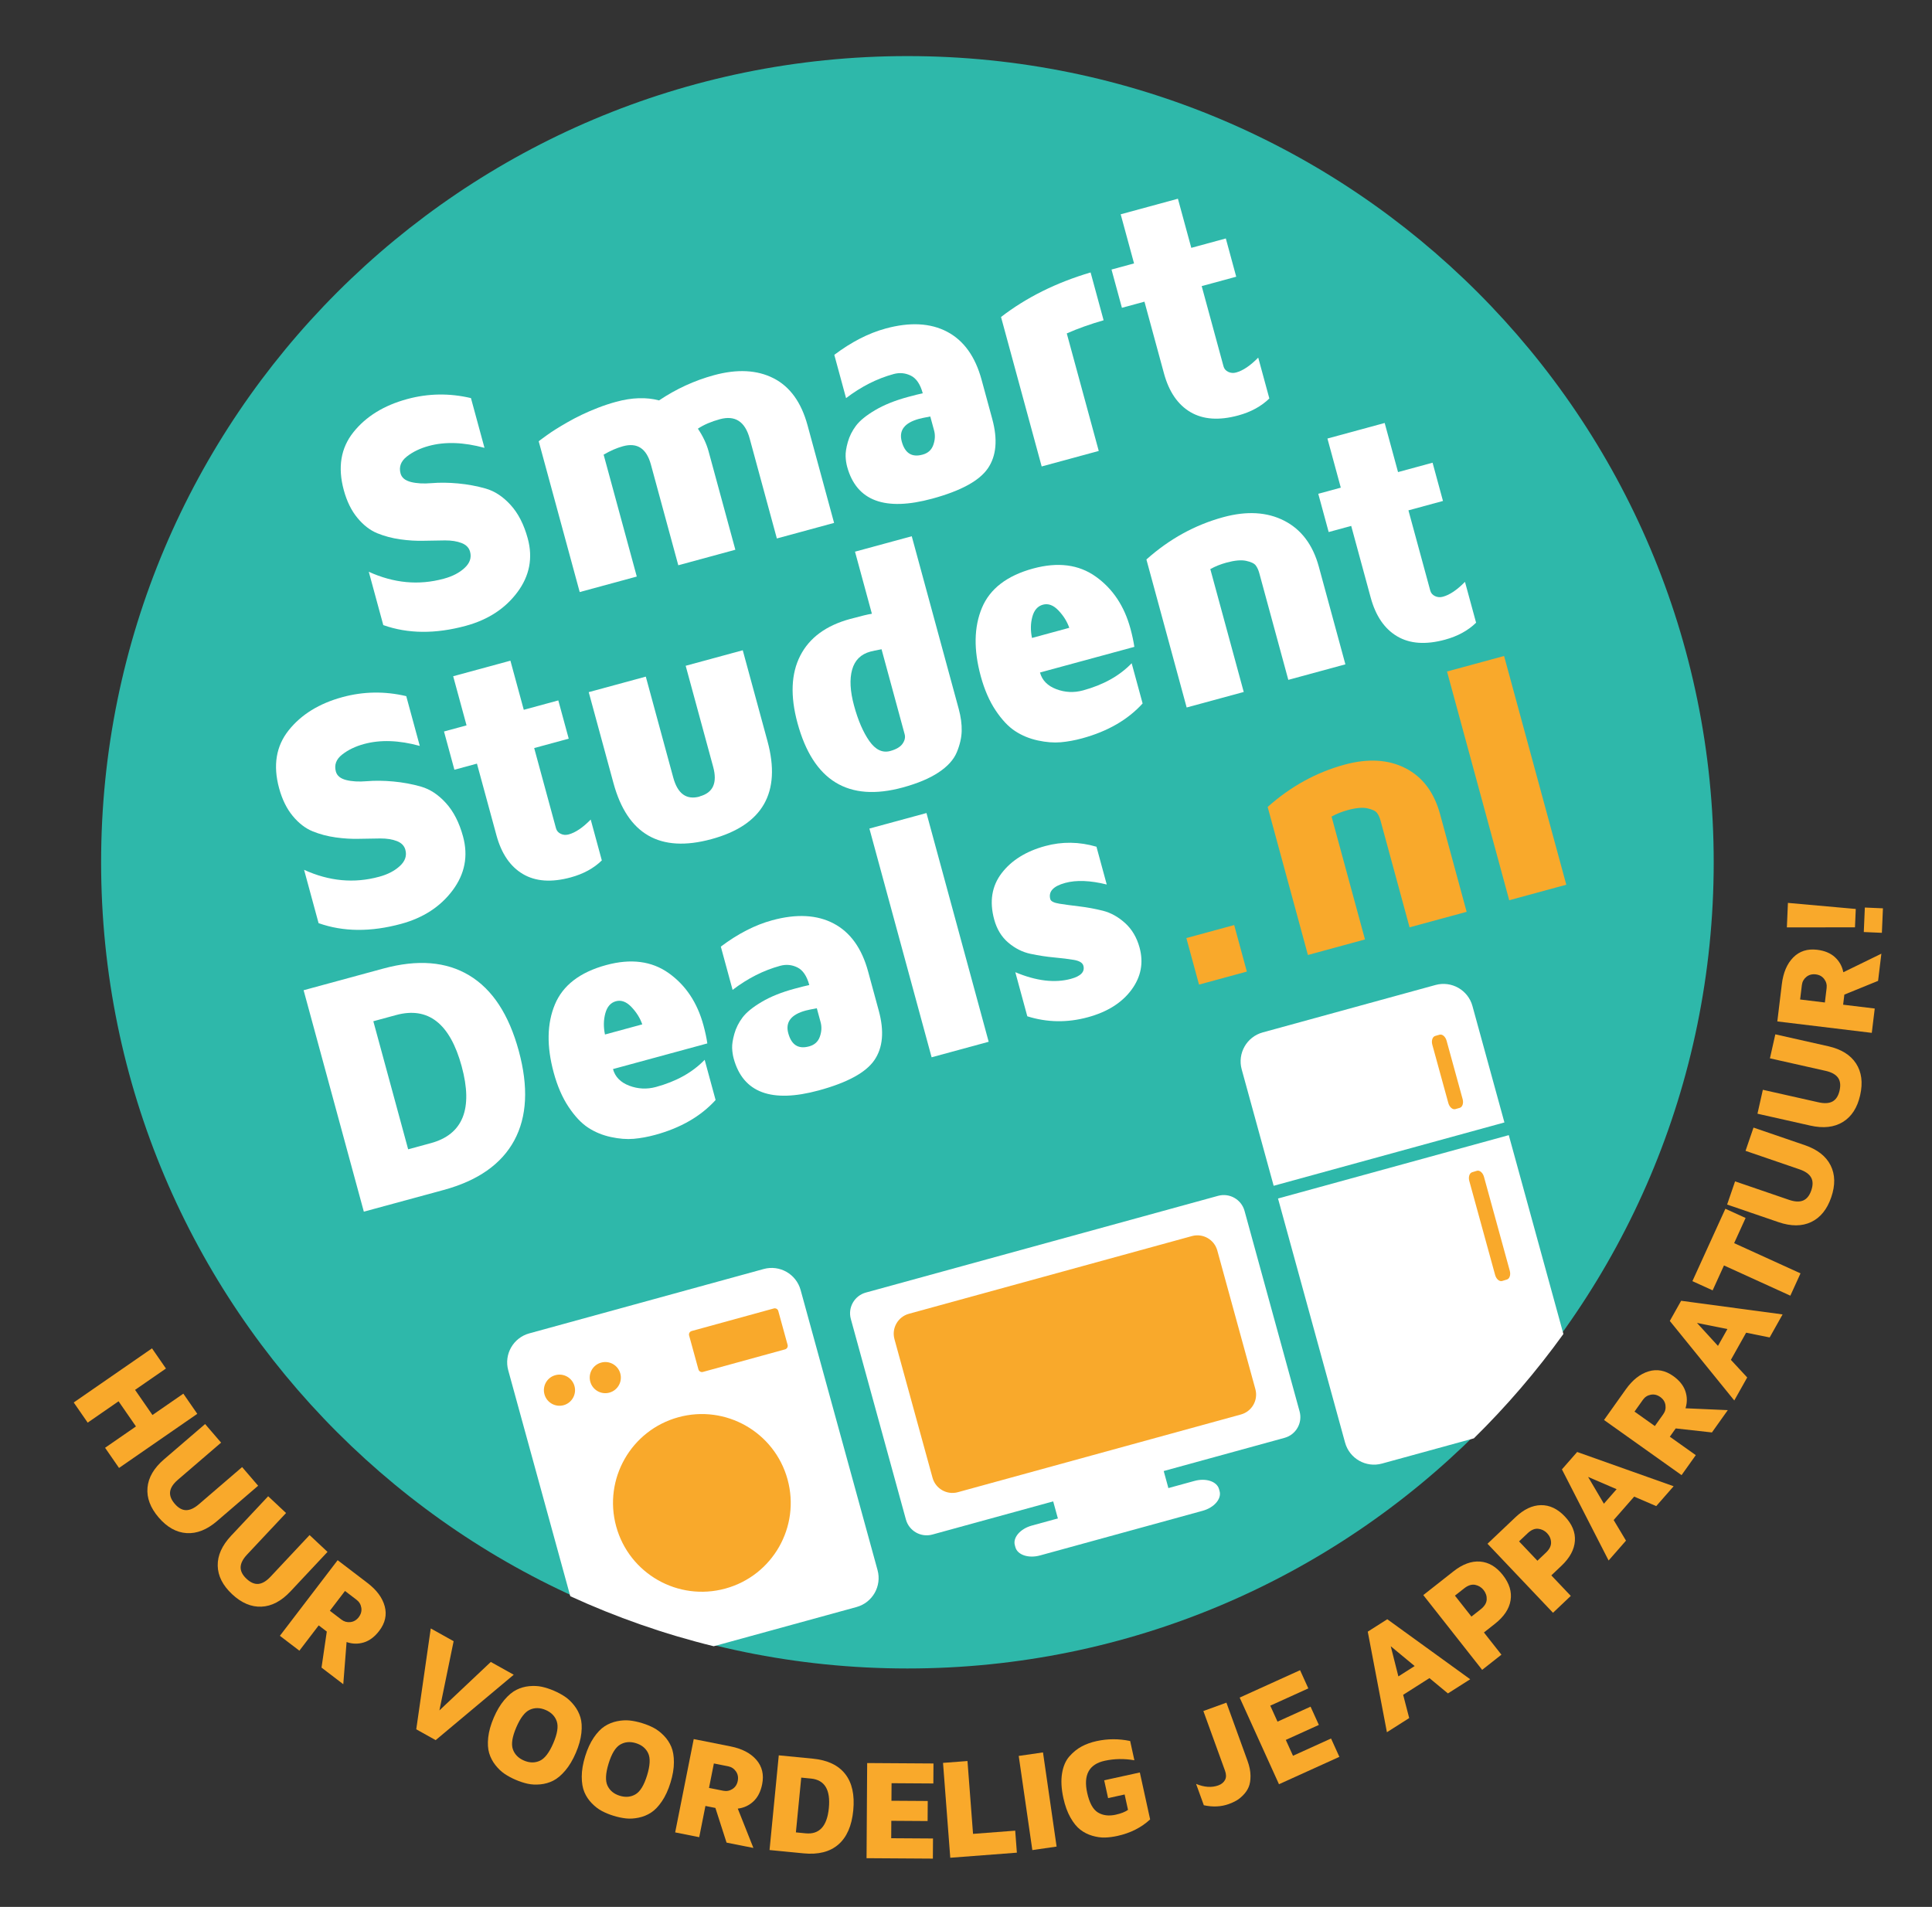 <?xml version="1.0" encoding="UTF-8" standalone="no"?>
<svg
   xmlns:dc="http://purl.org/dc/elements/1.1/"
   xmlns:cc="http://creativecommons.org/ns#"
   xmlns:rdf="http://www.w3.org/1999/02/22-rdf-syntax-ns#"
   xmlns:svg="http://www.w3.org/2000/svg"
   xmlns="http://www.w3.org/2000/svg"
   viewBox="0 0 829.333 818.667"
   height="818.667"
   width="829.333"
   xml:space="preserve"
   id="svg2"
   version="1.1"><rect x="0" y="0" width="829.333" height="818.667" fill="#333333" stroke="none"/><defs
     id="defs6"><clipPath
       id="clipPath18"
       clipPathUnits="userSpaceOnUse"><path
         id="path16"
         d="M 0,614 H 622 V 0 H 0 Z" /></clipPath></defs><g
     transform="matrix(1.333,0,0,-1.333,0,818.667)"
     id="g10"><g
       id="g12"><g
         clip-path="url(#clipPath18)"
         id="g14"><g
           transform="translate(551.86,336.435)"
           id="g20"><path
             id="path22"
             style="fill:#2eb8aa;fill-opacity:1;fill-rule:nonzero;stroke:none"
             d="m 0,0 c 0,-143.401 -116.249,-259.652 -259.649,-259.652 -143.398,0 -259.65,116.251 -259.65,259.652 0,143.402 116.252,259.654 259.65,259.654 C -116.249,259.654 0,143.402 0,0" /></g><g
           transform="translate(485.867,248.557)"
           id="g24"><path
             id="path26"
             style="fill:#ffffff;fill-opacity:1;fill-rule:nonzero;stroke:none"
             d="m 0,0 -74.313,-20.407 21.59,-78.603 c 1.413,-5.157 6.737,-8.191 11.897,-6.768 l 29.584,8.121 c 10.527,10.353 20.177,21.599 28.829,33.61 z" /></g><g
           transform="translate(399.856,269.742)"
           id="g28"><path
             id="path30"
             style="fill:#ffffff;fill-opacity:1;fill-rule:nonzero;stroke:none"
             d="m 0,0 c -1.414,5.157 1.621,10.482 6.767,11.899 l 55.649,15.275 c 5.153,1.413 10.486,-1.619 11.895,-6.77 l 10.297,-37.501 -74.309,-20.4 z" /></g><g
           transform="translate(257.822,198.67)"
           id="g32"><path
             id="path34"
             style="fill:#ffffff;fill-opacity:1;fill-rule:nonzero;stroke:none"
             d="m 0,0 c -1.417,5.153 -6.746,8.188 -11.896,6.771 l -75.485,-20.73 c -5.159,-1.413 -8.194,-6.739 -6.775,-11.893 l 19.982,-72.757 c 14.709,-6.755 30.152,-12.181 46.185,-16.114 l 45.986,12.627 c 5.153,1.409 8.185,6.737 6.775,11.892 z" /></g><g
           transform="translate(253.631,181)"
           id="g36"><path
             id="path38"
             style="fill:#f9a92b;fill-opacity:1;fill-rule:nonzero;stroke:none"
             d="m 0,0 c 0.17,-0.625 -0.202,-1.27 -0.824,-1.439 l -26.448,-7.268 c -0.628,-0.17 -1.269,0.198 -1.449,0.82 l -2.996,10.922 c -0.173,0.615 0.199,1.269 0.824,1.436 l 26.448,7.267 c 0.625,0.167 1.276,-0.195 1.442,-0.819 z" /></g><g
           transform="translate(253.611,137.686)"
           id="g40"><path
             id="path42"
             style="fill:#f9a92b;fill-opacity:1;fill-rule:nonzero;stroke:none"
             d="m 0,0 c 4.186,-15.238 -4.775,-30.979 -20.013,-35.161 -15.241,-4.187 -30.983,4.771 -35.168,20.009 -4.182,15.238 4.775,30.98 20.016,35.165 C -19.93,24.198 -4.185,15.237 0,0" /></g><g
           transform="translate(185,167.738)"
           id="g44"><path
             id="path46"
             style="fill:#f9a92b;fill-opacity:1;fill-rule:nonzero;stroke:none"
             d="m 0,0 c 0.731,-2.665 -0.84,-5.428 -3.502,-6.162 -2.673,-0.731 -5.438,0.841 -6.167,3.506 -0.74,2.673 0.828,5.435 3.503,6.166 C -3.493,4.247 -0.733,2.673 0,0" /></g><g
           transform="translate(199.754,171.787)"
           id="g48"><path
             id="path50"
             style="fill:#f9a92b;fill-opacity:1;fill-rule:nonzero;stroke:none"
             d="m 0,0 c 0.734,-2.667 -0.839,-5.43 -3.509,-6.159 -2.669,-0.731 -5.425,0.839 -6.156,3.509 -0.74,2.673 0.83,5.431 3.503,6.162 C -3.489,4.248 -0.73,2.676 0,0" /></g><g
           transform="translate(418.502,159.58)"
           id="g52"><path
             id="path54"
             style="fill:#ffffff;fill-opacity:1;fill-rule:nonzero;stroke:none"
             d="m 0,0 c 1.022,-3.691 -1.155,-7.509 -4.842,-8.515 l -113.422,-31.149 c -3.687,-1.012 -7.498,1.16 -8.511,4.846 l -17.737,64.586 c -1.016,3.685 1.153,7.498 4.848,8.511 l 113.416,31.15 c 3.691,1.012 7.508,-1.158 8.521,-4.846 z" /></g><g
           transform="translate(376.163,135.209)"
           id="g56"><path
             id="path58"
             style="fill:#ffffff;fill-opacity:1;fill-rule:nonzero;stroke:none"
             d="m 0,0 c 1.009,-3.689 -1.163,-7.505 -4.853,-8.512 l -22.219,-6.108 c -3.69,-1.012 -7.506,1.16 -8.519,4.849 l -17.734,64.584 c -1.013,3.687 1.16,7.501 4.845,8.51 l 22.224,6.108 c 3.692,1.013 7.505,-1.157 8.522,-4.845 z" /></g><g
           transform="translate(392.747,133.889)"
           id="g60"><path
             id="path62"
             style="fill:#ffffff;fill-opacity:1;fill-rule:nonzero;stroke:none"
             d="m 0,0 c 0.679,-2.48 -1.76,-5.301 -5.451,-6.313 l -52.396,-14.389 c -3.692,-1.013 -7.236,0.167 -7.913,2.641 l -0.181,0.666 c -0.686,2.467 1.762,5.294 5.454,6.31 L -8.095,3.301 c 3.696,1.011 7.236,-0.166 7.912,-2.641 z" /></g><g
           transform="translate(404.261,166.759)"
           id="g64"><path
             id="path66"
             style="fill:#f9a92b;fill-opacity:1;fill-rule:nonzero;stroke:none"
             d="M 0,0 C 0.975,-3.542 -1.111,-7.198 -4.642,-8.169 L -95.796,-33.2 c -3.537,-0.975 -7.187,1.111 -8.165,4.653 l -12.261,44.64 c -0.968,3.535 1.109,7.192 4.65,8.17 l 91.149,25.027 c 3.538,0.968 7.195,-1.115 8.166,-4.647 z" /></g><g
           transform="translate(110.71,456.299)"
           id="g68"><path
             id="path70"
             style="fill:#ffffff;fill-opacity:1;fill-rule:nonzero;stroke:none"
             d="m 0,0 c -1.997,7.343 -0.968,13.559 3.089,18.643 4.057,5.084 9.828,8.643 17.312,10.679 6.787,1.845 13.635,1.949 20.548,0.318 L 45.307,13.611 C 38.6,15.45 32.62,15.656 27.364,14.226 24.58,13.469 22.224,12.333 20.301,10.819 18.375,9.304 17.702,7.487 18.279,5.363 c 0.369,-1.356 1.477,-2.269 3.323,-2.74 1.849,-0.471 4.07,-0.594 6.663,-0.375 2.595,0.22 5.438,0.188 8.524,-0.094 3.083,-0.284 6.066,-0.839 8.944,-1.662 2.878,-0.824 5.544,-2.585 7.996,-5.281 2.455,-2.699 4.291,-6.291 5.512,-10.784 1.704,-6.265 0.59,-12.035 -3.339,-17.306 -3.933,-5.275 -9.464,-8.882 -16.601,-10.823 -9.78,-2.659 -18.637,-2.584 -26.582,0.228 L 8.05,-26.297 c 8.062,-3.676 16.097,-4.425 24.102,-2.247 0.035,0.008 0.09,0.023 0.16,0.044 2.715,0.736 4.917,1.886 6.602,3.449 1.689,1.559 2.272,3.298 1.753,5.213 -0.353,1.288 -1.26,2.219 -2.725,2.795 -1.464,0.569 -3.239,0.855 -5.332,0.845 L 25.8,-16.31 c -2.448,-0.067 -4.986,0.083 -7.607,0.455 -2.625,0.369 -5.096,1.025 -7.406,1.966 -2.314,0.943 -4.442,2.584 -6.39,4.935 C 2.451,-6.604 0.984,-3.62 0,0" /></g><g
           transform="translate(186.683,423.466)"
           id="g72"><path
             id="path74"
             style="fill:#ffffff;fill-opacity:1;fill-rule:nonzero;stroke:none"
             d="m 0,0 -13.203,48.557 0.643,0.509 1.966,1.433 c 0.81,0.594 1.768,1.238 2.868,1.93 1.102,0.693 2.362,1.447 3.788,2.263 1.422,0.817 2.932,1.612 4.537,2.383 1.603,0.773 3.368,1.534 5.294,2.282 1.929,0.748 3.865,1.387 5.817,1.917 5.117,1.393 9.729,1.543 13.837,0.455 5.531,3.71 11.431,6.418 17.696,8.122 7.483,2.034 13.873,1.706 19.164,-0.984 5.294,-2.693 8.947,-7.745 10.963,-15.159 l 8.547,-31.433 -18.43,-5.01 -8.745,32.16 c -1.493,5.502 -4.695,7.584 -9.604,6.249 -2.785,-0.756 -5.148,-1.772 -7.08,-3.045 1.635,-2.435 2.782,-4.87 3.445,-7.308 0.029,-0.104 0.052,-0.19 0.07,-0.259 L 50.121,13.631 31.745,8.632 22.929,41.055 c -1.413,5.188 -4.397,7.16 -8.957,5.92 C 13.937,46.964 13.901,46.956 13.867,46.946 11.953,46.426 9.896,45.53 7.701,44.259 L 18.378,4.998 Z" /></g><g
           transform="translate(290.385,471.964)"
           id="g76"><path
             id="path78"
             style="fill:#ffffff;fill-opacity:1;fill-rule:nonzero;stroke:none"
             d="m 0,0 c 1.022,-3.76 3.236,-5.177 6.649,-4.246 0.033,0.006 0.071,0.018 0.106,0.028 1.702,0.462 2.843,1.501 3.413,3.114 0.57,1.612 0.654,3.168 0.244,4.665 L 9.19,8.052 C 7.448,7.727 6.246,7.475 5.585,7.294 0.888,6.017 -0.975,3.585 0,0 m -17.565,-8.196 c -0.294,1.079 -0.464,2.218 -0.509,3.422 -0.048,1.199 0.189,2.732 0.711,4.595 0.522,1.86 1.401,3.613 2.634,5.257 1.238,1.646 3.288,3.315 6.153,5.009 2.865,1.695 6.371,3.107 10.511,4.235 2.196,0.596 3.807,0.995 4.832,1.2 -0.793,2.924 -2.076,4.818 -3.841,5.685 -1.769,0.863 -3.612,1.037 -5.525,0.516 -5.362,-1.458 -10.47,-4.046 -15.331,-7.759 l -3.788,13.943 c 5.521,4.154 11.033,6.981 16.536,8.476 7.828,2.129 14.427,1.783 19.792,-1.037 5.365,-2.822 9.066,-7.972 11.101,-15.458 L 29.146,7.254 c 1.798,-6.614 1.328,-11.92 -1.419,-15.919 -2.744,-3.996 -8.711,-7.246 -17.899,-9.746 -15.244,-4.144 -24.377,-0.741 -27.393,10.215" /></g><g
           transform="translate(335.448,463.921)"
           id="g80"><path
             id="path82"
             style="fill:#ffffff;fill-opacity:1;fill-rule:nonzero;stroke:none"
             d="m 0,0 -13.091,48.137 c 8.156,6.292 17.77,11.075 28.844,14.35 L 19.942,47.085 C 15.54,45.811 11.588,44.4 8.082,42.851 L 18.379,4.998 Z" /></g><g
           transform="translate(361.287,515.019)"
           id="g84"><path
             id="path86"
             style="fill:#ffffff;fill-opacity:1;fill-rule:nonzero;stroke:none"
             d="m 0,0 -3.352,12.323 7.258,1.973 -4.302,15.819 18.428,5.014 4.307,-15.821 11.121,3.027 3.348,-12.324 -11.119,-3.023 7.028,-25.845 c 0.217,-0.803 0.723,-1.393 1.518,-1.775 0.795,-0.381 1.648,-0.448 2.55,-0.203 2.193,0.596 4.561,2.193 7.109,4.793 l 3.579,-13.159 c -2.598,-2.538 -5.938,-4.359 -10.011,-5.467 -6.194,-1.685 -11.328,-1.323 -15.405,1.082 -4.073,2.403 -6.915,6.567 -8.524,12.483 L 7.259,1.976 Z" /></g><g
           transform="translate(89.874,360.306)"
           id="g88"><path
             id="path90"
             style="fill:#ffffff;fill-opacity:1;fill-rule:nonzero;stroke:none"
             d="m 0,0 c -1.996,7.345 -0.968,13.559 3.09,18.645 4.056,5.084 9.825,8.642 17.311,10.679 6.787,1.843 13.633,1.948 20.548,0.314 L 45.307,13.61 C 38.6,15.451 32.617,15.656 27.365,14.225 24.577,13.469 22.225,12.333 20.298,10.817 18.376,9.306 17.703,7.486 18.28,5.364 c 0.368,-1.359 1.476,-2.272 3.323,-2.741 1.849,-0.47 4.069,-0.596 6.662,-0.377 2.596,0.22 5.435,0.19 8.521,-0.093 3.087,-0.282 6.07,-0.836 8.947,-1.661 2.878,-0.824 5.545,-2.583 7.996,-5.283 2.455,-2.697 4.291,-6.287 5.512,-10.78 1.705,-6.265 0.59,-12.036 -3.339,-17.308 -3.929,-5.275 -9.464,-8.884 -16.597,-10.822 -9.784,-2.659 -18.641,-2.585 -26.586,0.227 L 8.05,-26.295 c 8.063,-3.678 16.097,-4.428 24.102,-2.249 0.036,0.01 0.087,0.024 0.161,0.043 2.714,0.739 4.912,1.888 6.601,3.452 1.689,1.559 2.273,3.296 1.75,5.212 -0.35,1.285 -1.256,2.22 -2.721,2.792 -1.464,0.573 -3.243,0.855 -5.333,0.849 l -6.813,-0.112 c -2.444,-0.069 -4.983,0.082 -7.604,0.454 -2.628,0.369 -5.095,1.023 -7.406,1.967 -2.313,0.94 -4.441,2.584 -6.39,4.931 C 2.449,-6.604 0.984,-3.62 0,0" /></g><g
           transform="translate(146.33,366.24)"
           id="g92"><path
             id="path94"
             style="fill:#ffffff;fill-opacity:1;fill-rule:nonzero;stroke:none"
             d="m 0,0 -3.349,12.321 7.259,1.975 -4.304,15.818 18.43,5.012 4.303,-15.821 11.121,3.025 3.352,-12.321 -11.12,-3.024 7.025,-25.845 c 0.221,-0.8 0.724,-1.391 1.521,-1.774 0.795,-0.383 1.644,-0.45 2.552,-0.204 2.191,0.595 4.559,2.193 7.104,4.793 l 3.579,-13.158 c -2.599,-2.538 -5.934,-4.358 -10.008,-5.467 -6.197,-1.686 -11.331,-1.327 -15.404,1.079 -4.077,2.405 -6.915,6.569 -8.524,12.486 L 7.259,1.972 Z" /></g><g
           transform="translate(197.552,361.943)"
           id="g96"><path
             id="path98"
             style="fill:#ffffff;fill-opacity:1;fill-rule:nonzero;stroke:none"
             d="m 0,0 -7.966,29.294 18.379,4.995 8.844,-32.526 c 1.423,-5.22 4.252,-7.255 8.502,-6.1 l 0.038,0.065 c 4.282,1.165 5.718,4.341 4.305,9.526 l -8.846,32.529 18.379,4.998 7.967,-29.293 C 54.098,-3.044 48.076,-13.559 31.544,-18.055 15.011,-22.551 4.496,-16.532 0,0" /></g><g
           transform="translate(275.028,386.881)"
           id="g100"><path
             id="path102"
             style="fill:#ffffff;fill-opacity:1;fill-rule:nonzero;stroke:none"
             d="m 0,0 c 1.298,-4.768 2.938,-8.564 4.919,-11.39 1.984,-2.824 4.23,-3.898 6.733,-3.215 1.917,0.521 3.234,1.3 3.965,2.34 0.727,1.038 0.951,2.062 0.675,3.071 L 8.854,18.166 C 7.111,17.839 5.91,17.587 5.246,17.408 2.183,16.574 0.228,14.631 -0.625,11.575 -1.477,8.525 -1.269,4.665 0,0 m -18.208,-5.624 c -2.366,8.701 -2.074,15.941 0.881,21.715 2.951,5.773 8.309,9.718 16.071,11.829 3.618,0.983 5.954,1.543 6.999,1.678 l -5.435,19.997 18.273,4.97 15.123,-55.604 c 0.697,-2.579 1.018,-4.958 0.957,-7.139 -0.06,-2.187 -0.589,-4.47 -1.583,-6.851 -0.996,-2.386 -2.954,-4.545 -5.868,-6.475 -2.912,-1.932 -6.754,-3.546 -11.52,-4.844 -17.542,-4.771 -28.842,2.137 -33.898,20.724" /></g><g
           transform="translate(332.327,408.688)"
           id="g104"><path
             id="path106"
             style="fill:#ffffff;fill-opacity:1;fill-rule:nonzero;stroke:none"
             d="M 0,0 12.011,3.265 C 11.309,5.281 10.15,7.143 8.527,8.851 6.906,10.559 5.239,11.179 3.534,10.716 1.83,10.253 0.686,8.952 0.112,6.814 -0.468,4.675 -0.503,2.405 0,0 m -16.508,-12.284 c -2.31,8.494 -2.181,15.819 0.389,21.976 2.566,6.154 8.061,10.377 16.487,12.67 7.97,2.164 14.694,1.302 20.16,-2.594 5.471,-3.896 9.198,-9.478 11.175,-16.754 0.576,-2.123 0.997,-4.083 1.263,-5.881 L 2.579,-11.13 c 0.681,-2.506 2.43,-4.293 5.239,-5.36 2.815,-1.067 5.683,-1.202 8.609,-0.406 6.544,1.778 11.766,4.694 15.673,8.748 l 3.525,-12.95 c -4.774,-5.259 -11.271,-9.006 -19.487,-11.239 -2.365,-0.647 -4.665,-1.064 -6.89,-1.259 -2.227,-0.193 -4.679,-0.002 -7.36,0.578 -2.683,0.579 -5.116,1.58 -7.297,3.006 -2.183,1.425 -4.279,3.649 -6.297,6.671 -2.017,3.02 -3.619,6.705 -4.802,11.057" /></g><g
           transform="translate(382.137,386.292)"
           id="g108"><path
             id="path110"
             style="fill:#ffffff;fill-opacity:1;fill-rule:nonzero;stroke:none"
             d="m 0,0 -12.963,47.668 c 7.397,6.608 15.658,11.153 24.776,13.633 7.552,2.053 14.086,1.673 19.602,-1.145 5.509,-2.819 9.229,-7.762 11.151,-14.827 L 51.114,13.898 32.735,8.899 23.406,43.203 c -0.291,1.078 -0.685,1.933 -1.173,2.567 -0.49,0.635 -1.522,1.122 -3.088,1.46 -1.572,0.34 -3.68,0.15 -6.324,-0.57 C 10.908,46.139 9.172,45.443 7.614,44.572 L 18.379,4.996 Z" /></g><g
           transform="translate(427.866,442.799)"
           id="g112"><path
             id="path114"
             style="fill:#ffffff;fill-opacity:1;fill-rule:nonzero;stroke:none"
             d="m 0,0 -3.348,12.322 7.254,1.973 -4.302,15.819 18.432,5.012 4.304,-15.818 11.12,3.024 3.35,-12.324 -11.121,-3.024 7.028,-25.843 c 0.218,-0.801 0.724,-1.393 1.518,-1.774 0.795,-0.38 1.648,-0.45 2.552,-0.203 2.191,0.594 4.563,2.191 7.107,4.794 L 47.475,-29.2 c -2.6,-2.54 -5.94,-4.363 -10.013,-5.467 -6.194,-1.686 -11.328,-1.328 -15.401,1.079 -4.077,2.404 -6.918,6.565 -8.527,12.482 L 7.259,1.973 Z" /></g><g
           transform="translate(131.438,243.993)"
           id="g116"><path
             id="path118"
             style="fill:#ffffff;fill-opacity:1;fill-rule:nonzero;stroke:none"
             d="m 0,0 7.31,1.987 c 10.338,2.814 13.648,11.06 9.925,24.74 C 13.479,40.542 6.432,46.048 -3.906,43.236 l -7.309,-1.989 z m -14.273,-20.083 -19.395,71.319 25.686,6.984 c 11.033,3 20.262,2.259 27.688,-2.229 C 27.134,51.509 32.435,43.416 35.617,31.723 38.776,20.1 38.29,10.47 34.162,2.843 30.028,-4.784 22.449,-10.101 11.412,-13.101 Z" /></g><g
           transform="translate(194.819,280.969)"
           id="g120"><path
             id="path122"
             style="fill:#ffffff;fill-opacity:1;fill-rule:nonzero;stroke:none"
             d="M 0,0 12.008,3.263 C 11.31,5.281 10.149,7.14 8.528,8.852 6.903,10.556 5.237,11.181 3.532,10.717 1.827,10.255 0.686,8.95 0.109,6.812 -0.471,4.676 -0.506,2.403 0,0 m -16.51,-12.284 c -2.31,8.493 -2.179,15.815 0.388,21.972 2.566,6.157 8.066,10.379 16.491,12.672 7.97,2.167 14.687,1.302 20.16,-2.594 5.467,-3.892 9.194,-9.479 11.172,-16.753 0.58,-2.122 1,-4.084 1.262,-5.881 L 2.577,-11.133 c 0.682,-2.503 2.432,-4.291 5.242,-5.358 2.814,-1.064 5.683,-1.202 8.605,-0.407 6.544,1.778 11.77,4.694 15.678,8.749 L 35.623,-21.1 c -4.775,-5.258 -11.271,-9.004 -19.484,-11.238 -2.368,-0.644 -4.666,-1.063 -6.89,-1.26 -2.227,-0.192 -4.682,0 -7.364,0.581 -2.679,0.577 -5.112,1.58 -7.294,3.006 -2.182,1.422 -4.281,3.647 -6.297,6.667 -2.019,3.021 -3.618,6.705 -4.804,11.06" /></g><g
           transform="translate(253.846,281.372)"
           id="g124"><path
             id="path126"
             style="fill:#ffffff;fill-opacity:1;fill-rule:nonzero;stroke:none"
             d="m 0,0 c 1.019,-3.755 3.239,-5.172 6.649,-4.243 0.032,0.008 0.071,0.019 0.103,0.026 1.704,0.464 2.846,1.503 3.416,3.118 0.57,1.613 0.65,3.166 0.244,4.663 L 9.19,8.054 C 7.447,7.73 6.246,7.474 5.585,7.301 0.887,6.018 -0.977,3.587 0,0 m -17.565,-8.194 c -0.295,1.08 -0.464,2.218 -0.513,3.419 -0.045,1.205 0.193,2.737 0.715,4.599 0.522,1.861 1.4,3.611 2.634,5.258 1.237,1.642 3.288,3.314 6.153,5.006 2.865,1.698 6.368,3.109 10.512,4.235 2.194,0.597 3.803,0.997 4.832,1.203 -0.795,2.921 -2.077,4.817 -3.846,5.681 -1.769,0.865 -3.608,1.038 -5.521,0.518 C -7.96,20.267 -13.072,17.68 -17.93,13.967 l -3.792,13.938 c 5.525,4.158 11.034,6.984 16.536,8.481 7.832,2.13 14.431,1.783 19.796,-1.037 5.367,-2.824 9.066,-7.975 11.1,-15.459 L 29.145,7.256 c 1.799,-6.615 1.324,-11.915 -1.419,-15.915 -2.743,-3.999 -8.71,-7.249 -17.901,-9.748 -15.242,-4.148 -24.374,-0.74 -27.39,10.213" /></g><g
           transform="translate(300.005,273.63)"
           id="g128"><path
             id="path130"
             style="fill:#ffffff;fill-opacity:1;fill-rule:nonzero;stroke:none"
             d="M 0,0 -20.036,73.67 -1.656,78.667 18.375,5 Z" /></g><g
           transform="translate(320.152,318.023)"
           id="g132"><path
             id="path134"
             style="fill:#ffffff;fill-opacity:1;fill-rule:nonzero;stroke:none"
             d="m 0,0 c -1.57,5.778 -0.768,10.742 2.397,14.896 3.169,4.148 7.855,7.069 14.049,8.751 5.432,1.478 10.928,1.402 16.491,-0.223 l 3.31,-12.168 c -5.329,1.318 -9.789,1.489 -13.376,0.513 -3.861,-1.049 -5.461,-2.794 -4.8,-5.229 0.19,-0.696 1.173,-1.188 2.951,-1.469 1.777,-0.283 3.914,-0.572 6.403,-0.865 2.493,-0.296 5.009,-0.763 7.557,-1.393 2.547,-0.635 4.936,-1.96 7.162,-3.967 2.228,-2.014 3.789,-4.656 4.678,-7.926 1.337,-4.908 0.456,-9.445 -2.633,-13.613 -3.092,-4.164 -7.768,-7.103 -14.034,-8.805 -6.614,-1.801 -13.109,-1.698 -19.487,0.308 l -3.861,14.201 c 6.753,-2.836 12.722,-3.549 17.908,-2.14 3.203,0.869 4.54,2.279 4.009,4.229 -0.256,0.941 -1.267,1.563 -3.033,1.87 -1.761,0.301 -3.88,0.569 -6.354,0.791 -2.471,0.226 -5.006,0.612 -7.604,1.161 -2.597,0.542 -4.988,1.744 -7.176,3.597 C 2.371,-5.626 0.852,-3.132 0,0" /></g><g
           transform="translate(386.116,297.046)"
           id="g136"><path
             id="path138"
             style="fill:#f9a92b;fill-opacity:1;fill-rule:nonzero;stroke:none"
             d="M 0,0 -4.076,14.985 11.326,19.174 15.401,4.189 Z" /></g><g
           transform="translate(421.185,306.581)"
           id="g140"><path
             id="path142"
             style="fill:#f9a92b;fill-opacity:1;fill-rule:nonzero;stroke:none"
             d="m 0,0 -12.964,47.671 c 7.397,6.611 15.656,11.155 24.776,13.634 7.552,2.054 14.087,1.673 19.602,-1.145 5.512,-2.821 9.227,-7.761 11.15,-14.828 L 51.113,13.9 32.735,8.905 l -9.329,34.3 c -0.295,1.08 -0.685,1.936 -1.173,2.57 -0.494,0.632 -1.522,1.119 -3.093,1.46 -1.567,0.337 -3.675,0.149 -6.322,-0.574 -1.91,-0.516 -3.646,-1.216 -5.205,-2.086 L 18.375,5 Z" /></g><g
           transform="translate(486.012,324.213)"
           id="g144"><path
             id="path146"
             style="fill:#f9a92b;fill-opacity:1;fill-rule:nonzero;stroke:none"
             d="M 0,0 -20.033,73.669 -1.656,78.665 18.375,4.998 Z" /></g><g
           transform="translate(475.621,237.081)"
           id="g148"><path
             id="path150"
             style="fill:#f9a92b;fill-opacity:1;fill-rule:nonzero;stroke:none"
             d="m 0,0 c 0.886,0.243 1.895,-0.631 2.26,-1.952 l 8.31,-30.258 c 0.363,-1.32 -0.064,-2.583 -0.946,-2.826 l -1.525,-0.465 c -0.884,-0.243 -1.894,0.628 -2.252,1.951 l -8.314,30.259 c -0.362,1.32 0.064,2.583 0.943,2.83 z" /></g><g
           transform="translate(463.586,280.91)"
           id="g152"><path
             id="path154"
             style="fill:#f9a92b;fill-opacity:1;fill-rule:nonzero;stroke:none"
             d="m 0,0 c 0.884,0.244 1.89,-0.63 2.256,-1.947 l 5.163,-18.8 c 0.36,-1.315 -0.061,-2.583 -0.946,-2.826 l -1.4,-0.4 c -0.886,-0.241 -1.891,0.631 -2.257,1.948 l -5.16,18.79 c -0.361,1.319 0.062,2.589 0.943,2.832 z" /></g><g
           transform="translate(23.744,162.456)"
           id="g156"><path
             id="path158"
             style="fill:#f9a92b;fill-opacity:1;fill-rule:nonzero;stroke:none"
             d="m 0,0 25.204,17.43 4.491,-6.496 -9.945,-6.876 5.602,-8.1 9.944,6.878 4.492,-6.495 -25.203,-17.43 -4.491,6.495 9.944,6.877 -5.6,8.1 -9.945,-6.877 z" /></g><g
           transform="translate(52.814,144.131)"
           id="g160"><path
             id="path162"
             style="fill:#f9a92b;fill-opacity:1;fill-rule:nonzero;stroke:none"
             d="M 0,0 13.235,11.378 18.383,5.391 4.451,-6.587 c -1.486,-1.277 -2.314,-2.546 -2.482,-3.806 -0.17,-1.259 0.326,-2.563 1.486,-3.914 1.16,-1.348 2.373,-2.031 3.639,-2.048 1.265,-0.015 2.642,0.615 4.127,1.892 L 25.153,-2.485 30.315,-8.49 17.081,-19.868 c -3.254,-2.798 -6.524,-4.092 -9.811,-3.881 -3.289,0.211 -6.281,1.885 -8.976,5.019 -2.697,3.136 -3.899,6.342 -3.609,9.619 C -5.025,-5.835 -3.254,-2.798 0,0" /></g><g
           transform="translate(74.419,119.523)"
           id="g164"><path
             id="path166"
             style="fill:#f9a92b;fill-opacity:1;fill-rule:nonzero;stroke:none"
             d="M 0,0 11.936,12.732 17.697,7.332 5.131,-6.071 c -1.34,-1.429 -2.027,-2.779 -2.06,-4.05 -0.033,-1.271 0.6,-2.515 1.898,-3.732 1.299,-1.217 2.577,-1.765 3.838,-1.646 1.261,0.121 2.561,0.894 3.901,2.324 L 25.273,0.229 31.05,-5.187 19.113,-17.919 c -2.935,-3.132 -6.047,-4.768 -9.339,-4.912 -3.291,-0.144 -6.446,1.199 -9.462,4.027 -3.017,2.828 -4.557,5.887 -4.621,9.175 C -4.372,-6.341 -2.936,-3.131 0,0" /></g><g
           transform="translate(106.225,95.368)"
           id="g168"><path
             id="path170"
             style="fill:#f9a92b;fill-opacity:1;fill-rule:nonzero;stroke:none"
             d="m 0,0 3.727,-2.846 c 0.854,-0.654 1.818,-0.919 2.891,-0.798 1.072,0.123 1.962,0.648 2.669,1.575 0.727,0.951 1.007,1.96 0.843,3.025 C 9.965,2.022 9.456,2.883 8.601,3.536 L 4.874,6.382 Z m -16.093,-8.061 18.601,24.353 9.609,-7.34 c 2.969,-2.268 4.822,-4.779 5.553,-7.53 0.731,-2.751 0.138,-5.38 -1.776,-7.888 -1.471,-1.925 -3.126,-3.169 -4.967,-3.729 -1.84,-0.562 -3.688,-0.519 -5.546,0.129 l -1.061,-13.585 -7.007,5.351 1.695,11.606 -2.603,1.988 -6.223,-8.147 z" /></g><g
           transform="translate(138.715,89.678)"
           id="g172"><path
             id="path174"
             style="fill:#f9a92b;fill-opacity:1;fill-rule:nonzero;stroke:none"
             d="m 0,0 7.365,-4.11 -4.578,-22.288 16.547,15.608 7.384,-4.122 -25.14,-21.062 -6.248,3.488 z" /></g><g
           transform="translate(170.627,63.501)"
           id="g176"><path
             id="path178"
             style="fill:#f9a92b;fill-opacity:1;fill-rule:nonzero;stroke:none"
             d="m 0,0 c -1.594,-0.716 -3.048,-2.605 -4.364,-5.669 -1.316,-3.064 -1.685,-5.421 -1.107,-7.069 0.578,-1.648 1.768,-2.858 3.567,-3.631 1.8,-0.774 3.497,-0.802 5.09,-0.086 1.593,0.715 3.048,2.605 4.364,5.67 1.316,3.063 1.684,5.42 1.107,7.068 C 8.079,-2.069 6.89,-0.858 5.089,-0.086 3.289,0.687 1.593,0.716 0,0 m -13.409,-8.939 c 0.214,1.976 0.811,4.104 1.789,6.385 0.98,2.281 2.113,4.18 3.398,5.695 1.286,1.514 2.577,2.599 3.875,3.254 1.3,0.656 2.687,1.052 4.163,1.192 1.475,0.139 2.837,0.07 4.086,-0.205 1.249,-0.276 2.533,-0.696 3.852,-1.263 1.32,-0.567 2.509,-1.208 3.569,-1.924 1.059,-0.716 2.047,-1.656 2.962,-2.822 0.915,-1.166 1.582,-2.445 2.002,-3.838 0.418,-1.392 0.522,-3.077 0.309,-5.052 -0.215,-1.975 -0.811,-4.103 -1.791,-6.384 -0.979,-2.282 -2.112,-4.18 -3.397,-5.695 -1.286,-1.514 -2.578,-2.6 -3.875,-3.255 -1.299,-0.655 -2.686,-1.051 -4.162,-1.191 -1.475,-0.14 -2.838,-0.071 -4.087,0.205 -1.248,0.276 -2.532,0.696 -3.852,1.264 -1.319,0.566 -2.508,1.207 -3.568,1.923 -1.06,0.715 -2.047,1.656 -2.963,2.822 -0.916,1.166 -1.582,2.445 -2.001,3.838 -0.419,1.392 -0.522,3.077 -0.309,5.051" /></g><g
           transform="translate(199.716,52.272)"
           id="g180"><path
             id="path182"
             style="fill:#f9a92b;fill-opacity:1;fill-rule:nonzero;stroke:none"
             d="m 0,0 c -1.508,-0.883 -2.752,-2.917 -3.732,-6.105 -0.98,-3.188 -1.095,-5.57 -0.345,-7.146 0.751,-1.577 2.063,-2.653 3.936,-3.229 1.872,-0.576 3.562,-0.423 5.071,0.459 1.507,0.881 2.751,2.917 3.73,6.104 0.981,3.188 1.095,5.569 0.345,7.147 C 8.253,-1.194 6.942,-0.118 5.069,0.458 3.196,1.034 1.507,0.881 0,0 m -12.376,-10.323 c 0,1.987 0.366,4.167 1.097,6.54 0.73,2.372 1.652,4.381 2.768,6.024 1.116,1.644 2.284,2.862 3.505,3.652 1.221,0.79 2.558,1.333 4.01,1.629 C 0.457,7.818 1.819,7.896 3.089,7.756 4.361,7.615 5.683,7.334 7.054,6.912 8.428,6.489 9.678,5.98 10.808,5.382 c 1.131,-0.599 2.213,-1.428 3.248,-2.489 1.034,-1.062 1.835,-2.263 2.4,-3.602 0.567,-1.341 0.85,-3.004 0.847,-4.99 0,-1.987 -0.365,-4.167 -1.095,-6.539 -0.73,-2.373 -1.653,-4.382 -2.769,-6.026 -1.116,-1.643 -2.284,-2.861 -3.505,-3.651 -1.221,-0.79 -2.558,-1.333 -4.01,-1.629 -1.453,-0.297 -2.814,-0.375 -4.086,-0.234 -1.27,0.14 -2.592,0.423 -3.964,0.844 -1.372,0.422 -2.623,0.932 -3.754,1.531 -1.131,0.597 -2.213,1.426 -3.248,2.489 -1.035,1.06 -1.834,2.262 -2.401,3.601 -0.566,1.339 -0.848,3.002 -0.847,4.99" /></g><g
           transform="translate(228.32,38.315)"
           id="g184"><path
             id="path186"
             style="fill:#f9a92b;fill-opacity:1;fill-rule:nonzero;stroke:none"
             d="M 0,0 4.599,-0.914 C 5.656,-1.124 6.637,-0.938 7.546,-0.356 8.454,0.226 9.022,1.089 9.25,2.232 9.482,3.405 9.291,4.436 8.674,5.32 8.057,6.205 7.221,6.753 6.165,6.962 L 1.566,7.877 Z M -10.897,-14.324 -4.922,15.73 6.936,13.373 c 3.667,-0.728 6.434,-2.167 8.303,-4.314 1.866,-2.148 2.493,-4.77 1.877,-7.865 -0.471,-2.376 -1.41,-4.221 -2.815,-5.535 -1.405,-1.314 -3.084,-2.09 -5.036,-2.326 l 5.029,-12.665 -8.646,1.72 -3.59,11.165 -3.212,0.638 -1.999,-10.054 z" /></g><g
           transform="translate(256.299,23.997)"
           id="g188"><path
             id="path190"
             style="fill:#f9a92b;fill-opacity:1;fill-rule:nonzero;stroke:none"
             d="m 0,0 3.127,-0.305 c 4.42,-0.431 6.915,2.278 7.486,8.128 0.576,5.908 -1.346,9.079 -5.766,9.51 L 1.721,17.638 Z M -8.488,-5.687 -5.513,24.812 5.472,23.741 C 10.189,23.28 13.659,21.635 15.876,18.804 18.094,15.974 18.96,12.058 18.472,7.056 17.987,2.085 16.383,-1.576 13.66,-3.925 10.936,-6.273 7.215,-7.217 2.496,-6.758 Z" /></g><g
           transform="translate(279.052,15.681)"
           id="g192"><path
             id="path194"
             style="fill:#f9a92b;fill-opacity:1;fill-rule:nonzero;stroke:none"
             d="M 0,0 0.199,30.643 21.553,30.505 21.512,24.066 8.054,24.153 8.017,18.5 19.704,18.425 19.662,11.964 7.975,12.04 7.939,6.432 21.399,6.345 21.356,-0.138 Z" /></g><g
           transform="translate(306.013,15.824)"
           id="g196"><path
             id="path198"
             style="fill:#f9a92b;fill-opacity:1;fill-rule:nonzero;stroke:none"
             d="M 0,0 -2.331,30.555 5.543,31.154 7.332,7.691 20.909,8.727 21.45,1.636 Z" /></g><g
           transform="translate(332.44,18.292)"
           id="g200"><path
             id="path202"
             style="fill:#f9a92b;fill-opacity:1;fill-rule:nonzero;stroke:none"
             d="M 0,0 -4.385,30.327 3.431,31.457 7.814,1.13 Z" /></g><g
           transform="translate(342.438,35.02)"
           id="g204"><path
             id="path206"
             style="fill:#f9a92b;fill-opacity:1;fill-rule:nonzero;stroke:none"
             d="m 0,0 c -0.662,3.023 -0.805,5.684 -0.429,7.979 0.378,2.294 1.167,4.121 2.369,5.48 1.203,1.357 2.513,2.418 3.931,3.181 1.417,0.762 3.025,1.34 4.82,1.735 3.565,0.781 7.168,0.791 10.812,0.028 l 1.359,-6.201 C 19.57,12.767 16.382,12.71 13.3,12.034 8.274,10.932 6.396,7.496 7.66,1.726 c 0.714,-3.258 1.866,-5.371 3.457,-6.338 1.59,-0.969 3.496,-1.208 5.716,-0.722 1.739,0.382 3.064,0.901 3.976,1.561 L 19.723,1.18 14.398,0.012 13.138,5.752 24.62,8.27 27.935,-6.849 c -2.836,-2.628 -6.352,-4.402 -10.543,-5.321 -1.404,-0.307 -2.744,-0.479 -4.022,-0.514 -1.279,-0.036 -2.629,0.154 -4.053,0.57 -1.422,0.414 -2.71,1.065 -3.86,1.954 C 4.304,-9.272 3.24,-7.963 2.264,-6.232 1.287,-4.502 0.532,-2.425 0,0" /></g><g
           transform="translate(387.664,32.736)"
           id="g208"><path
             id="path210"
             style="fill:#f9a92b;fill-opacity:1;fill-rule:nonzero;stroke:none"
             d="M 0,0 -2.492,6.875 C 0.147,5.78 2.536,5.62 4.672,6.395 5.684,6.762 6.402,7.348 6.826,8.154 7.25,8.96 7.247,9.953 6.819,11.135 L -0.147,30.347 7.275,33.038 14.074,14.29 C 14.701,12.561 15.021,10.967 15.033,9.508 15.046,8.048 14.85,6.841 14.45,5.884 14.049,4.928 13.459,4.053 12.681,3.262 11.902,2.47 11.148,1.871 10.421,1.464 9.694,1.058 8.908,0.701 8.065,0.395 5.591,-0.503 2.903,-0.635 0,0" /></g><g
           transform="translate(411.864,39.504)"
           id="g212"><path
             id="path214"
             style="fill:#f9a92b;fill-opacity:1;fill-rule:nonzero;stroke:none"
             d="M 0,0 -12.655,27.907 6.794,36.727 9.452,30.863 -2.805,25.305 -0.471,20.156 10.173,24.983 12.842,19.1 2.198,14.272 4.514,9.165 16.771,14.724 19.449,8.819 Z" /></g><g
           transform="translate(450.315,74.231)"
           id="g216"><path
             id="path218"
             style="fill:#f9a92b;fill-opacity:1;fill-rule:nonzero;stroke:none"
             d="M 0,0 5.243,3.336 -2.456,9.712 Z M -3.691,-17.98 -9.859,14.413 -3.575,18.41 23.13,-0.919 15.956,-5.482 10.002,-0.55 1.54,-5.932 3.483,-13.417 Z" /></g><g
           transform="translate(473.84,93.494)"
           id="g220"><path
             id="path222"
             style="fill:#f9a92b;fill-opacity:1;fill-rule:nonzero;stroke:none"
             d="M 0,0 2.962,2.33 C 4.207,3.311 4.859,4.361 4.919,5.483 4.979,6.605 4.647,7.625 3.925,8.541 3.223,9.435 2.314,9.995 1.201,10.224 0.09,10.451 -1.096,10.071 -2.353,9.081 L -5.313,6.75 Z M 3.453,-17.153 -15.5,6.925 l 9.747,7.673 c 2.914,2.294 5.759,3.334 8.535,3.121 2.775,-0.214 5.213,-1.654 7.313,-4.322 2.117,-2.691 2.955,-5.41 2.509,-8.158 C 12.161,2.491 10.482,-0.03 7.566,-2.324 l -3.541,-2.789 5.633,-7.156 z" /></g><g
           transform="translate(495.09,111.485)"
           id="g224"><path
             id="path226"
             style="fill:#f9a92b;fill-opacity:1;fill-rule:nonzero;stroke:none"
             d="M 0,0 2.733,2.594 C 3.884,3.685 4.437,4.791 4.393,5.914 4.348,7.036 3.924,8.021 3.121,8.867 2.34,9.691 1.384,10.166 0.256,10.291 -0.873,10.416 -2.017,9.928 -3.179,8.826 L -5.914,6.232 Z m 5.018,-16.762 -21.09,22.231 8.999,8.538 c 2.69,2.553 5.427,3.849 8.21,3.893 2.784,0.043 5.343,-1.167 7.68,-3.629 2.357,-2.485 3.441,-5.115 3.251,-7.892 C 11.879,3.602 10.439,0.937 7.749,-1.616 l -3.271,-3.104 6.268,-6.606 z" /></g><g
           transform="translate(516.496,129.852)"
           id="g228"><path
             id="path230"
             style="fill:#f9a92b;fill-opacity:1;fill-rule:nonzero;stroke:none"
             d="M 0,0 4.094,4.675 -5.087,8.628 Z M 1.518,-18.293 -13.515,11.057 -8.609,16.66 22.456,5.624 16.855,-0.772 9.752,2.284 3.147,-5.26 l 3.97,-6.635 z" /></g><g
           transform="translate(532.904,154.864)"
           id="g232"><path
             id="path234"
             style="fill:#f9a92b;fill-opacity:1;fill-rule:nonzero;stroke:none"
             d="M 0,0 2.716,3.82 C 3.341,4.698 3.574,5.67 3.415,6.737 3.257,7.804 2.702,8.676 1.75,9.352 0.775,10.045 -0.242,10.291 -1.302,10.091 -2.362,9.892 -3.205,9.352 -3.828,8.475 L -6.546,4.654 Z M 8.604,-15.809 -16.368,1.95 -9.36,11.804 c 2.166,3.046 4.612,4.982 7.337,5.806 2.722,0.826 5.372,0.323 7.943,-1.506 C 7.894,14.7 9.192,13.088 9.816,11.268 10.44,9.449 10.46,7.6 9.875,5.721 L 23.489,5.123 18.38,-2.062 6.724,-0.764 4.826,-3.433 13.181,-9.374 Z" /></g><g
           transform="translate(553.229,180.683)"
           id="g236"><path
             id="path238"
             style="fill:#f9a92b;fill-opacity:1;fill-rule:nonzero;stroke:none"
             d="M 0,0 3.04,5.419 -6.757,7.394 Z M 5.254,-17.587 -15.505,8.032 -11.86,14.527 20.812,10.133 16.651,2.719 9.071,4.246 4.164,-4.498 9.416,-10.173 Z" /></g><g
           transform="translate(551.513,198.564)"
           id="g240"><path
             id="path242"
             style="fill:#f9a92b;fill-opacity:1;fill-rule:nonzero;stroke:none"
             d="M 0,0 -6.513,2.966 4.106,26.279 10.618,23.313 6.927,15.208 28.301,5.473 25.028,-1.712 3.654,8.022 Z" /></g><g
           transform="translate(572.691,220.545)"
           id="g244"><path
             id="path246"
             style="fill:#f9a92b;fill-opacity:1;fill-rule:nonzero;stroke:none"
             d="m 0,0 -16.511,5.658 2.561,7.47 L 3.431,7.172 C 5.283,6.537 6.796,6.465 7.968,6.956 c 1.172,0.491 2.047,1.578 2.624,3.262 0.577,1.684 0.552,3.075 -0.075,4.177 -0.626,1.098 -1.867,1.966 -3.72,2.602 l -17.38,5.956 2.567,7.49 16.509,-5.657 c 4.062,-1.391 6.832,-3.558 8.314,-6.501 1.481,-2.942 1.551,-6.369 0.211,-10.28 C 15.677,4.092 13.521,1.433 10.549,0.024 7.576,-1.384 4.061,-1.392 0,0" /></g><g
           transform="translate(582.977,251.628)"
           id="g248"><path
             id="path250"
             style="fill:#f9a92b;fill-opacity:1;fill-rule:nonzero;stroke:none"
             d="m 0,0 -17.026,3.831 1.732,7.703 L 2.63,7.502 C 4.541,7.071 6.054,7.164 7.165,7.78 8.277,8.396 9.029,9.572 9.418,11.309 9.81,13.045 9.634,14.425 8.892,15.451 8.148,16.477 6.821,17.204 4.91,17.635 l -17.924,4.032 1.738,7.727 17.027,-3.832 C 9.939,24.62 12.928,22.767 14.722,20.003 16.514,17.239 16.955,13.84 16.048,9.806 15.14,5.772 13.285,2.893 10.483,1.171 7.682,-0.552 4.187,-0.942 0,0" /></g><g
           transform="translate(587.658,291.28)"
           id="g252"><path
             id="path254"
             style="fill:#f9a92b;fill-opacity:1;fill-rule:nonzero;stroke:none"
             d="M 0,0 0.563,4.654 C 0.692,5.723 0.434,6.688 -0.217,7.55 -0.865,8.412 -1.768,8.913 -2.926,9.053 -4.114,9.196 -5.126,8.928 -5.962,8.245 -6.798,7.562 -7.279,6.687 -7.409,5.618 L -7.973,0.964 Z m 15.108,-9.782 -30.42,3.68 1.452,12.003 c 0.449,3.712 1.673,6.58 3.673,8.606 1.999,2.025 4.568,2.848 7.7,2.47 2.405,-0.292 4.316,-1.087 5.732,-2.389 1.417,-1.301 2.317,-2.917 2.702,-4.846 L 18.193,15.718 17.135,6.965 6.273,2.539 5.879,-0.712 16.058,-1.943 Z" /></g><g
           transform="translate(606.015,313.72)"
           id="g256"><path
             id="path258"
             style="fill:#f9a92b;fill-opacity:1;fill-rule:nonzero;stroke:none"
             d="M 0,0 -5.826,0.252 -5.486,8.141 0.34,7.889 Z M -30.596,1.747 -30.255,9.636 -8.408,7.683 -8.663,1.766 Z" /></g></g></g></g></svg>